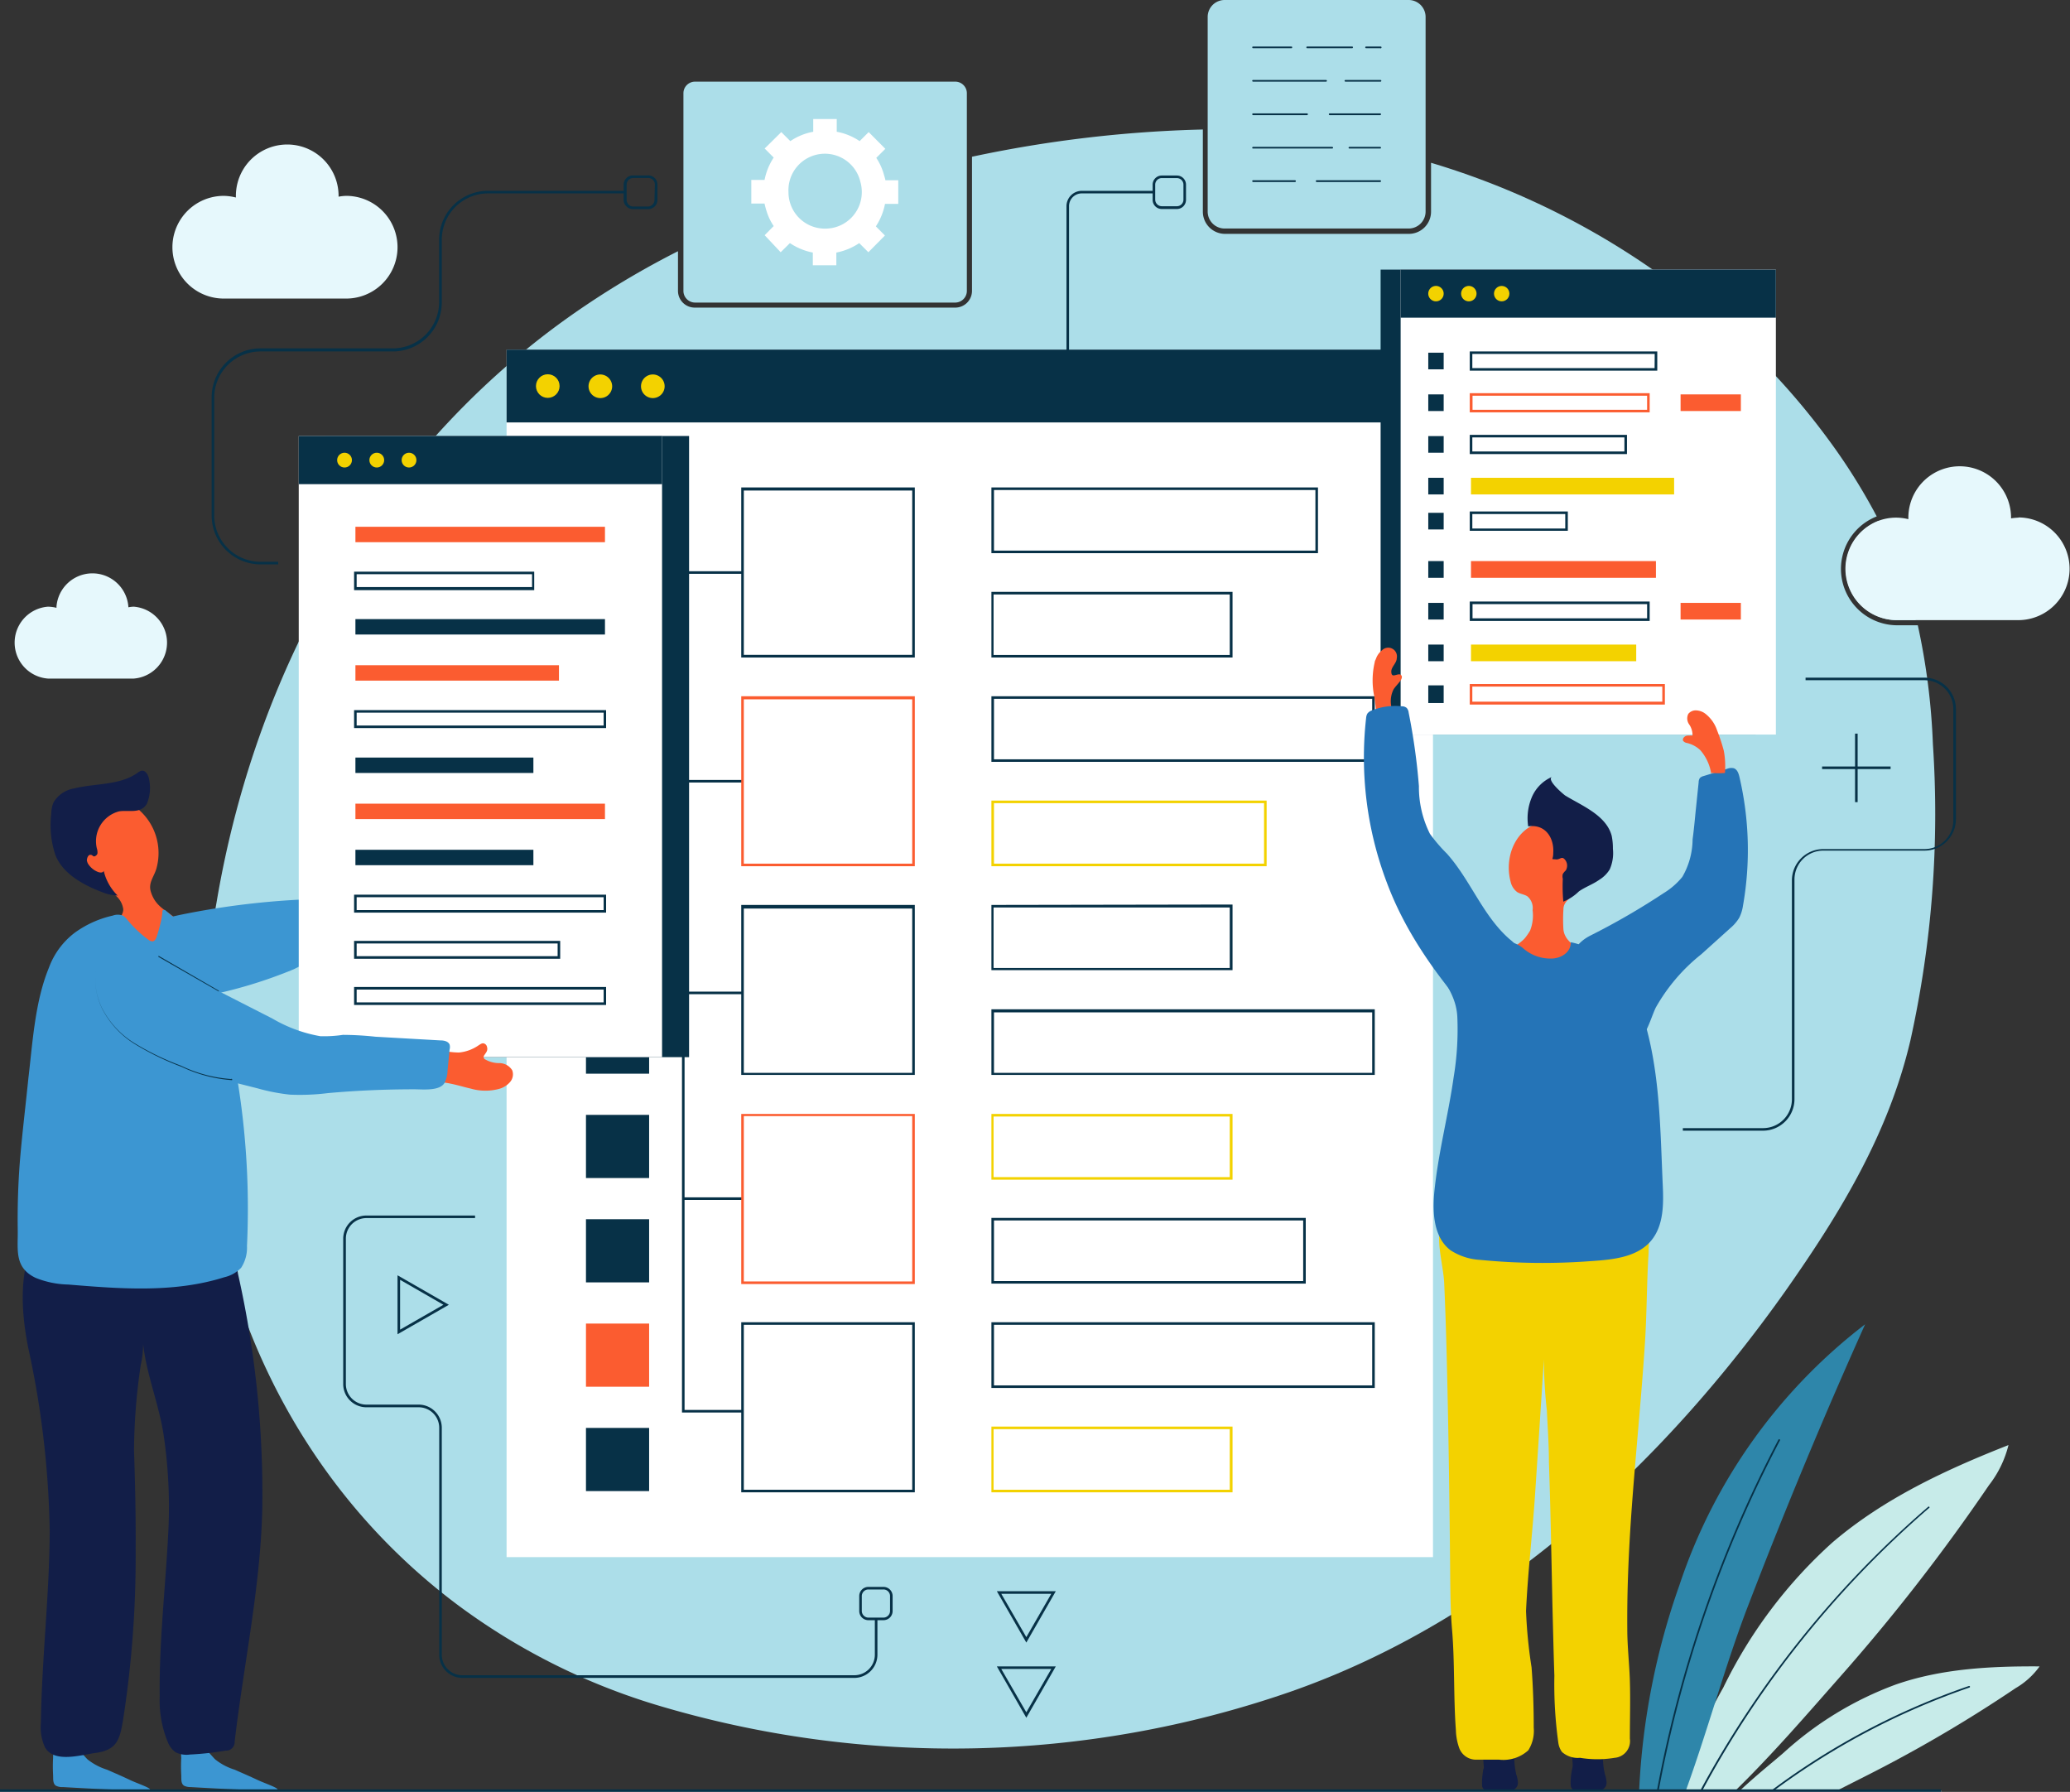<svg id="Слой_1" data-name="Слой 1" xmlns="http://www.w3.org/2000/svg" viewBox="0 0 201.57 174.47"><rect x="0" y="0" width="201.57" height="174.47" fill="#333333" stroke="none"/><defs><style>.cls-1{fill:#e6f8fc;}.cls-2{fill:#c7ebe9;}.cls-3{fill:#073147;}.cls-4{fill:#2e86aa;}.cls-5{fill:#acdee9;}.cls-6{fill:#fff;}.cls-7{fill:#fb5c30;}.cls-8{fill:#f3d200;}.cls-9{fill:#2574b7;}.cls-10{fill:#121e48;}.cls-11{fill:#3c96d2;}</style></defs><path class="cls-1" d="M68.69,44.61a4.53,4.53,0,0,0-.74.08s0,0,0-.08a5,5,0,0,0-10,0c0,.06,0,.11,0,.16a5.09,5.09,0,0,0-1.18-.16,5,5,0,0,0,0,10H68.69a5,5,0,0,0,0-10Z" transform="translate(-34.98 -25.54)"/><path class="cls-1" d="M48,84.61a3,3,0,0,0-.52.06v-.06a3.51,3.51,0,0,0-7,0s0,.08,0,.11a3.69,3.69,0,0,0-.83-.11,3.51,3.51,0,0,0,0,7H48a3.51,3.51,0,0,0,0-7Z" transform="translate(-34.98 -25.54)"/><path class="cls-2" d="M230.56,166.24a10.45,10.45,0,0,1-1.91,3.92,186.88,186.88,0,0,1-14.56,18.72c-3.13,3.55-6.45,7.4-10,10.88l-.12.12a1.59,1.59,0,0,1-.13.13h-6s0-.08,0-.13a.61.61,0,0,1,.05-.12,75.31,75.31,0,0,1,3.89-8.06v0c.4-.75.74-1.38,1-1.83a46.05,46.05,0,0,1,10.64-14.15C218.44,171.43,224.48,168.63,230.56,166.24Z" transform="translate(-34.98 -25.54)"/><path class="cls-3" d="M222.81,172.38a97.64,97.64,0,0,0-22,27.38.34.34,0,0,0-.06.12.57.57,0,0,0-.08.13h-.2a.83.83,0,0,0,.07-.13.75.75,0,0,0,.07-.12,97.91,97.91,0,0,1,22.13-27.51.08.08,0,0,1,.11,0A.08.08,0,0,1,222.81,172.38Z" transform="translate(-34.98 -25.54)"/><path class="cls-2" d="M233.59,187.79a7.56,7.56,0,0,1-2.34,2.12,134.6,134.6,0,0,1-14.78,8.65l-2.37,1.2-.24.12-.25.13h-9.34l.14-.13.13-.12c1.65-1.53,3.36-2.89,4.13-3.57a33.25,33.25,0,0,1,10.93-6.64C224.07,188,228.87,187.76,233.59,187.79Z" transform="translate(-34.98 -25.54)"/><path class="cls-3" d="M226.81,189.75a.08.08,0,0,1-.06.1,70.42,70.42,0,0,0-18.86,9.91.83.83,0,0,0-.16.12,1,1,0,0,0-.18.13h-.27a.7.7,0,0,1,.17-.13.88.88,0,0,1,.17-.12A70,70,0,0,1,226.7,189.7.09.09,0,0,1,226.81,189.75Z" transform="translate(-34.98 -25.54)"/><path class="cls-4" d="M216.6,154.48q-6,13.36-11.24,27c-1.28,3.27-2.38,6.73-3.49,10.21v0c-.86,2.7-1.72,5.41-2.68,8.06a.56.56,0,0,1,0,.12.29.29,0,0,1,0,.13H194.6v-.13a.49.49,0,0,1,0-.12,69.55,69.55,0,0,1,3.92-19.88A53,53,0,0,1,216.6,154.48Z" transform="translate(-34.98 -25.54)"/><path class="cls-3" d="M208.32,165.76a121.15,121.15,0,0,0-11.8,34l0,.12a.51.51,0,0,1,0,.13h-.17l0-.13s0-.08,0-.12a121.74,121.74,0,0,1,11.82-34.07s.08-.06.11,0A.09.09,0,0,1,208.32,165.76Z" transform="translate(-34.98 -25.54)"/><path class="cls-5" d="M217.91,76.26l.23.45a43.54,43.54,0,0,1,2.07,4.81q.69,1.92,1.2,3.9l.12.5h-1.86a5,5,0,0,1-1.76-9.66Z" transform="translate(-34.98 -25.54)"/><path class="cls-5" d="M221,126.88c-2.12,9-6.76,16.66-12,24.13-12.08,17.13-28.38,32.28-48.4,39.26a100.35,100.35,0,0,1-61.81,1.24,62.88,62.88,0,0,1-19.29-9.74c-16-12-25-31.11-24.95-52.44a100.77,100.77,0,0,1,1.53-16C60,90.12,72.21,68.58,92,55.28A83.81,83.81,0,0,1,101,50v3.86a1.63,1.63,0,0,0,1.63,1.63H128a1.63,1.63,0,0,0,1.63-1.63V40.8a121.32,121.32,0,0,1,22.48-2.65v8a2.16,2.16,0,0,0,2.15,2.16h17.92a2.16,2.16,0,0,0,2.15-2.16V41.39a75.69,75.69,0,0,1,34.1,21.33A69.62,69.62,0,0,1,213,68.3a58.62,58.62,0,0,1,4.73,7.52,5.49,5.49,0,0,0,2,10.6h2A65.65,65.65,0,0,1,223.2,98,101.85,101.85,0,0,1,221,126.88Z" transform="translate(-34.98 -25.54)"/><rect class="cls-6" x="49.33" y="34.04" width="90.21" height="117.57"/><rect class="cls-3" x="49.33" y="34.04" width="90.21" height="7.09"/><rect class="cls-3" x="134.44" y="26.25" width="36.54" height="45.27"/><rect class="cls-6" x="136.39" y="26.25" width="36.54" height="45.27"/><rect class="cls-3" x="136.39" y="26.25" width="36.54" height="4.68"/><rect class="cls-3" x="139.08" y="34.34" width="1.5" height="1.62"/><rect class="cls-3" x="139.08" y="38.4" width="1.5" height="1.62"/><rect class="cls-3" x="139.08" y="42.46" width="1.5" height="1.62"/><rect class="cls-3" x="139.08" y="46.52" width="1.5" height="1.62"/><rect class="cls-3" x="139.08" y="49.93" width="1.5" height="1.62"/><rect class="cls-3" x="139.08" y="54.63" width="1.5" height="1.63"/><rect class="cls-3" x="139.08" y="58.7" width="1.5" height="1.62"/><rect class="cls-3" x="139.08" y="62.76" width="1.5" height="1.62"/><rect class="cls-3" x="139.08" y="66.73" width="1.5" height="1.72"/><path class="cls-3" d="M178.1,59.76v1.87h18.26V59.76Zm18,1.62H178.35V60h17.76Z" transform="translate(-34.98 -25.54)"/><path class="cls-7" d="M178.1,63.82v1.87h17.52V63.82Zm17.27,1.62h-17V64.07h17Z" transform="translate(-34.98 -25.54)"/><path class="cls-3" d="M178.1,67.88v1.87h15.31V67.88Zm15.06,1.62H178.35V68.13h14.81Z" transform="translate(-34.98 -25.54)"/><rect class="cls-8" x="143.24" y="46.52" width="19.78" height="1.62"/><path class="cls-3" d="M178.1,75.34v1.88h9.55V75.34ZM187.4,77h-9.05V75.59h9.05Z" transform="translate(-34.98 -25.54)"/><rect class="cls-7" x="143.24" y="54.63" width="18.01" height="1.63"/><path class="cls-3" d="M178.1,84.11V86h17.52V84.11Zm17.27,1.63h-17V84.36h17Z" transform="translate(-34.98 -25.54)"/><rect class="cls-7" x="163.65" y="38.4" width="5.87" height="1.62"/><rect class="cls-7" x="163.65" y="58.7" width="5.87" height="1.62"/><rect class="cls-8" x="143.24" y="62.76" width="16.09" height="1.62"/><path class="cls-7" d="M178.1,92.14v2h19v-2Zm18.75,1.72h-18.5V92.39h18.5Z" transform="translate(-34.98 -25.54)"/><path class="cls-8" d="M175.56,54.13a.75.75,0,0,1-1.5,0,.75.75,0,1,1,1.5,0Z" transform="translate(-34.98 -25.54)"/><path class="cls-8" d="M178.76,54.13a.75.75,0,1,1-.75-.75A.75.75,0,0,1,178.76,54.13Z" transform="translate(-34.98 -25.54)"/><circle class="cls-8" cx="146.23" cy="28.59" r="0.75"/><rect class="cls-3" x="57.06" y="47.6" width="6.15" height="6.15"/><rect class="cls-7" x="57.06" y="57.75" width="6.15" height="6.15"/><rect class="cls-3" x="57.06" y="67.91" width="6.15" height="6.15"/><rect class="cls-3" x="57.06" y="78.07" width="6.15" height="6.15"/><rect class="cls-7" x="57.06" y="88.23" width="6.15" height="6.15"/><rect class="cls-3" x="57.06" y="98.39" width="6.15" height="6.15"/><rect class="cls-3" x="57.06" y="108.55" width="6.15" height="6.15"/><rect class="cls-3" x="57.06" y="118.71" width="6.15" height="6.15"/><rect class="cls-7" x="57.06" y="128.87" width="6.15" height="6.15"/><rect class="cls-3" x="57.06" y="139.03" width="6.15" height="6.15"/><path class="cls-3" d="M131.52,73v6.4h31.8V73Zm31.55,6.15h-31.3v-5.9h31.3Z" transform="translate(-34.98 -25.54)"/><path class="cls-3" d="M131.52,83.17v6.39H155V83.17Zm23.21,6.14h-23V83.42h23Z" transform="translate(-34.98 -25.54)"/><path class="cls-3" d="M131.52,93.33v6.39h37.33V93.33Zm37.08,6.14H131.77V93.58H168.6Z" transform="translate(-34.98 -25.54)"/><path class="cls-8" d="M131.52,103.49v6.39h26.8v-6.39Zm26.55,6.14h-26.3v-5.89h26.3Z" transform="translate(-34.98 -25.54)"/><path class="cls-3" d="M131.52,113.65V120H155v-6.39Zm23.21,6.14h-23V113.9h23Z" transform="translate(-34.98 -25.54)"/><path class="cls-3" d="M131.52,123.81v6.39h37.33v-6.39ZM168.6,130H131.77v-5.89H168.6Z" transform="translate(-34.98 -25.54)"/><path class="cls-8" d="M131.52,134v6.4H155V134Zm23.21,6.15h-23v-5.9h23Z" transform="translate(-34.98 -25.54)"/><path class="cls-3" d="M131.52,144.12v6.4h30.61v-6.4Zm30.36,6.15H131.77v-5.9h30.11Z" transform="translate(-34.98 -25.54)"/><path class="cls-3" d="M131.52,154.28v6.4h37.33v-6.4Zm37.08,6.15H131.77v-5.9H168.6Z" transform="translate(-34.98 -25.54)"/><path class="cls-8" d="M131.52,164.44v6.4H155v-6.4Zm23.21,6.15h-23v-5.9h23Z" transform="translate(-34.98 -25.54)"/><polygon class="cls-3" points="72.86 137.53 66.41 137.53 66.41 55.62 72.31 55.62 72.31 55.87 66.66 55.87 66.66 137.28 72.86 137.28 72.86 137.53"/><rect class="cls-3" x="66.53" y="75.94" width="6.33" height="0.25"/><rect class="cls-3" x="66.53" y="96.55" width="6.33" height="0.25"/><rect class="cls-3" x="66.53" y="116.58" width="5.77" height="0.25"/><polygon class="cls-6" points="72.31 47.59 72.31 57.75 72.31 60.83 72.31 63.9 88.95 63.9 88.95 60.83 88.95 57.75 88.95 47.59 72.31 47.59"/><path class="cls-3" d="M107.16,73V89.56h16.9V73Zm16.65,16.3h-16.4v-16h16.4Z" transform="translate(-34.98 -25.54)"/><polygon class="cls-6" points="72.31 67.91 72.31 78.07 72.31 81.14 72.31 84.22 88.95 84.22 88.95 81.14 88.95 78.07 88.95 67.91 72.31 67.91"/><path class="cls-7" d="M107.16,93.33v16.55h16.9V93.33Zm16.65,16.3h-16.4v-16h16.4Z" transform="translate(-34.98 -25.54)"/><polygon class="cls-6" points="72.31 88.23 72.31 98.39 72.31 101.46 72.31 104.54 88.95 104.54 88.95 101.46 88.95 98.39 88.95 88.23 72.31 88.23"/><path class="cls-3" d="M107.16,113.65V130.2h16.9V113.65ZM123.81,130h-16.4v-16h16.4Z" transform="translate(-34.98 -25.54)"/><polygon class="cls-6" points="72.31 108.55 72.31 118.71 72.31 121.78 72.31 124.86 88.95 124.86 88.95 121.78 88.95 118.71 88.95 108.55 72.31 108.55"/><path class="cls-7" d="M107.16,134v16.56h16.9V134Zm16.65,16.31h-16.4V134.21h16.4Z" transform="translate(-34.98 -25.54)"/><polygon class="cls-6" points="72.31 128.87 72.31 139.03 72.31 142.1 72.31 145.17 88.95 145.17 88.95 142.1 88.95 139.03 88.95 128.87 72.31 128.87"/><path class="cls-3" d="M107.16,154.28v16.56h16.9V154.28Zm16.65,16.31h-16.4V154.53h16.4Z" transform="translate(-34.98 -25.54)"/><path class="cls-7" d="M191.27,121.19a2.33,2.33,0,0,0-.19-1,4,4,0,0,0-1.7-1.89c-.94-.54-2.06-1.15-2.16-2.28a15.54,15.54,0,0,1,0-1.93c0-.8.72-1.09,1.19-1.7a4.39,4.39,0,0,0,.94-2.47,4.53,4.53,0,0,0-1.44-3.63,3.29,3.29,0,0,0-2.15-.75c-2.95.09-4.39,3.2-3.68,5.85a1.73,1.73,0,0,0,.63,1c.31.2.71.23,1,.42a1.49,1.49,0,0,1,.51,1.35,4,4,0,0,1-.25,2,6.44,6.44,0,0,1-.45.66c-.87,1.1-3.83,2.1-4.18,3.27-.5,1.62,2.26,3.75,3.39,4.37a5.79,5.79,0,0,0,4.93.16,8.43,8.43,0,0,0,2.87-2.08,2.63,2.63,0,0,0,.51-.69A1.72,1.72,0,0,0,191.27,121.19Z" transform="translate(-34.98 -25.54)"/><path class="cls-7" d="M168.85,90c0-.1.07-.2.11-.3a1.81,1.81,0,0,1,.6-.85.85.85,0,0,1,1.43.79c0,.45-.52.82-.53,1.27,0,.68.44.26.82.29a.26.26,0,0,1,.21.28.73.73,0,0,1-.15.35c-.21.29-.47.54-.66.83a2.58,2.58,0,0,0-.24,1.55,13.23,13.23,0,0,0,.48,2.57c.25,1.28.54,2.56.7,3.85a34.34,34.34,0,0,1,.25,4.3c0,.46,0,.92-.06,1.38.64.65,1.27,1.33,1.87,2a38.07,38.07,0,0,1,3.31,4.48c.11.17.22.34.32.51.61,1,1.24,2,1.82,3a12.25,12.25,0,0,0,2.24,3.33c.34.29.72.51,1,.8a3.13,3.13,0,0,1,.21,4.24,6.4,6.4,0,0,1-1.15.91c-.92.62-1.53.8-2.24,0a45.85,45.85,0,0,1-4.65-6.12,51.2,51.2,0,0,1-3.45-7.39q-.7-1.66-1.32-3.36c-.2-.56-.4-1.13-.58-1.7a.65.65,0,0,1,0-.13l0-.07a11.57,11.57,0,0,1-.51-2.46,19.86,19.86,0,0,1-.15-3.69c.05-1,.2-1.89.33-2.84a14.62,14.62,0,0,0-.05-4.43A7.73,7.73,0,0,1,168.85,90Z" transform="translate(-34.98 -25.54)"/><path class="cls-9" d="M183.08,120.4c0-.23,0-.45,0-.67a3.28,3.28,0,0,0-.35-2A4,4,0,0,0,182,117c-2.62-2.27-3.82-5.77-6.13-8.35a15.15,15.15,0,0,1-1.65-1.93,10.14,10.14,0,0,1-1.07-4.64,61.33,61.33,0,0,0-1-7.16.8.8,0,0,0-.19-.45.7.7,0,0,0-.46-.16,6.11,6.11,0,0,0-2.9.39.92.92,0,0,0-.47.32,1,1,0,0,0-.12.41,34.36,34.36,0,0,0,2,16c2,5.39,5.47,9.92,9.27,14.16.71.8,1.32.62,2.24,0a6.4,6.4,0,0,0,1.15-.91C183.71,123.48,183.2,121.88,183.08,120.4Z" transform="translate(-34.98 -25.54)"/><path class="cls-9" d="M200.08,104.7l.31-3a.73.73,0,0,1,.12-.41.78.78,0,0,1,.36-.19l2.28-.7a1.07,1.07,0,0,1,.66-.06c.35.12.48.53.56.89a31.19,31.19,0,0,1,.34,12.47,3.89,3.89,0,0,1-.37,1.2,4.09,4.09,0,0,1-.86,1l-2.83,2.55a17.79,17.79,0,0,0-4.44,5.2c-.71,1.5-1.24,4.36-3.49,3.48a8.44,8.44,0,0,1-4-4.44c-.89-2.39-1.45-4.77,1.17-6.08a68.87,68.87,0,0,0,7.06-4.09,7.12,7.12,0,0,0,1.85-1.6,7.4,7.4,0,0,0,1-3.65C199.92,106.37,200,105.54,200.08,104.7Z" transform="translate(-34.98 -25.54)"/><path class="cls-10" d="M182.33,197.73a11.43,11.43,0,0,0-.33-1.55c-.28-.56-2.44-.45-2.42-.23a6.19,6.19,0,0,1-.11,1.77c-.14.66-.18,1.42.5,1.76a2.49,2.49,0,0,0,2.33-.08.52.52,0,0,0,.19-.2C182.73,198.74,182.47,198.18,182.33,197.73Z" transform="translate(-34.98 -25.54)"/><path class="cls-10" d="M188.11,197.62c.07-.68-.2-1.38,0-2a27.11,27.11,0,0,1,3,.31,6.78,6.78,0,0,0,.14,2.29c0,.09.05.19.08.28h0c.1.47.24,1-.33,1.29a2.16,2.16,0,0,1-.84.1l-1.52,0a1,1,0,0,1-.49-.1.55.55,0,0,1-.22-.45A6,6,0,0,1,188.11,197.62Z" transform="translate(-34.98 -25.54)"/><path class="cls-10" d="M179.48,197.62a8,8,0,0,1,0-2,27.37,27.37,0,0,1,3,.31,7,7,0,0,0,.13,2.29c0,.09.06.19.08.28h0c.11.47.25,1-.32,1.29a2.19,2.19,0,0,1-.85.1l-1.52,0a1,1,0,0,1-.48-.1.5.5,0,0,1-.22-.45A6,6,0,0,1,179.48,197.62Z" transform="translate(-34.98 -25.54)"/><path class="cls-8" d="M195.52,147c0,.14,0,.28,0,.43-.19,3-.17,5.91-.36,8.86-.38,5.87-1,11.71-1.39,17.58-.22,3.42-.36,6.86-.33,10.29,0,1.69.2,3.36.25,5,.06,1.88,0,3.78,0,5.67a1.63,1.63,0,0,1-1.48,1.86,10.3,10.3,0,0,1-3.37,0,2.3,2.3,0,0,1-1.76-.57,2,2,0,0,1-.36-.93,41.29,41.29,0,0,1-.38-6.49c-.08-2.31-.13-4.62-.19-6.94-.1-4.62-.18-9.24-.34-13.86,0-1.66-.12-3.32-.2-5a46.38,46.38,0,0,1-.29-5q-.42,6.5-.85,13c-.25,3.84-.71,7.66-.89,11.5a46.79,46.79,0,0,0,.54,5.49c.15,2,.21,3.91.21,5.87a3.53,3.53,0,0,1-.53,2.2,3.6,3.6,0,0,1-2.84.91l-2.33,0a1.74,1.74,0,0,1-1.58-1.2,5.59,5.59,0,0,1-.3-1.67c-.24-3.25-.1-6.52-.37-9.75-.14-1.6-.16-3.18-.18-4.81q-.06-7.62-.2-15.24c-.09-4.58-.18-9.17-.39-13.75-.07-1.48-.67-3.6-.44-5,.31-1.83,2.91-3.36,4.45-4a17.7,17.7,0,0,1,6.71-1,12.93,12.93,0,0,1,6.37,1.29A5.37,5.37,0,0,1,195.52,147Z" transform="translate(-34.98 -25.54)"/><path class="cls-9" d="M176.53,130.44a28.4,28.4,0,0,0,.36-5.89c-.11-2.07-1.26-3.39-2.31-5.07a35.46,35.46,0,0,1-2.68-5.55l.78-.4c1.19-.63,2.42-1.16,3.58-1.81.24.35.5.7.73,1.06.11.17.22.34.32.51a10.28,10.28,0,0,0,2.45,3.06c1.13.84,2.5.64,3.54,1.52a4,4,0,0,0,2.75,1c.86,0,1.9-.55,1.89-1.59a6.8,6.8,0,0,1,2.31.93,11.08,11.08,0,0,1,4.38,5.29c2,5.51,2,11.53,2.26,17.34.09,1.91.11,4-1.12,5.49-1.37,1.64-3.76,1.86-5.89,2a62.34,62.34,0,0,1-10.76-.12,5.88,5.88,0,0,1-2.88-.93c-1.62-1.21-1.78-3.56-1.6-5.57C175,137.91,176,134.19,176.53,130.44Z" transform="translate(-34.98 -25.54)"/><path class="cls-10" d="M187.21,113.33a4.69,4.69,0,0,0,1.52-1c.63-.44,1.37-.69,2-1.14a3.06,3.06,0,0,0,1-1,3.92,3.92,0,0,0,.31-2,6,6,0,0,0-.12-1.28c-.54-2-2.9-2.92-4.52-3.91-.14-.09-1.92-1.57-1.26-1.83a3.75,3.75,0,0,0-2,2,5.26,5.26,0,0,0-.35,2.83c1.69-.25,2.54,1.14,2.44,2.59,0,.74-.31.56.31.63.41,0,.55-.41.91.13a.91.91,0,0,1,0,.94,1.64,1.64,0,0,0-.29.35.89.89,0,0,0,0,.46A17,17,0,0,0,187.21,113.33Z" transform="translate(-34.98 -25.54)"/><path class="cls-7" d="M201.56,100.59a4.54,4.54,0,0,0-1-2,2.8,2.8,0,0,0-1.36-.72.59.59,0,0,1-.33-.21.32.32,0,0,1,.08-.32c.22-.24.42-.16.7-.19a.24.24,0,0,0,.14,0,.42.42,0,0,0,0-.1,1.82,1.82,0,0,0-.34-1,1,1,0,0,1-.07-1,.92.92,0,0,1,.81-.34A1.57,1.57,0,0,1,201,95a3.42,3.42,0,0,1,1.18,1.64,17.65,17.65,0,0,1,.66,2,8.19,8.19,0,0,1,.11,2.16,7.22,7.22,0,0,1-1.23,0,.18.18,0,0,1-.13,0,.11.11,0,0,1,0-.08Z" transform="translate(-34.98 -25.54)"/><path class="cls-11" d="M52.91,199.41c-.34-.21-.26-.71-.28-1.06a15.14,15.14,0,0,1,0-1.65,2.15,2.15,0,0,1,0-.51c.07-.25.07-.23.33-.32a3.18,3.18,0,0,1,.92-.17,2.57,2.57,0,0,1,.62,0c.65.13,1,.72,1.44,1.15a5.81,5.81,0,0,0,1.9,1c.74.33,1.49.65,2.23,1s2.38.88,1.84,1c-2.79,0-5.58-.15-8.36-.31A1.41,1.41,0,0,1,52.91,199.41Z" transform="translate(-34.98 -25.54)"/><path class="cls-11" d="M40.43,199.41c-.33-.21-.26-.71-.28-1.06a15.14,15.14,0,0,1,0-1.65,2.15,2.15,0,0,1,.05-.51c.08-.25.08-.23.33-.32a3.18,3.18,0,0,1,.92-.17,2.57,2.57,0,0,1,.62,0c.65.13,1,.72,1.44,1.15a5.91,5.91,0,0,0,1.9,1c.75.33,1.5.65,2.23,1s2.38.88,1.85,1c-2.8,0-5.58-.15-8.37-.31A1.41,1.41,0,0,1,40.43,199.41Z" transform="translate(-34.98 -25.54)"/><path class="cls-10" d="M38.73,145.54a4,4,0,0,1,.24-.37c.83-1.16,1.63-1,3.14-1h4.33c3,0,8.36-1,10.4,1.81a9.69,9.69,0,0,1,1.32,3.61,97.44,97.44,0,0,1,2.36,22.83c-.17,7.65-1.8,15.12-2.69,22.7a.83.83,0,0,1-.89.87,28.6,28.6,0,0,1-3.46.38,2.38,2.38,0,0,1-1.4-.22,2.22,2.22,0,0,1-.73-.92,10.64,10.64,0,0,1-.82-4.51c-.06-5.46.59-10.84.85-16.24a47.88,47.88,0,0,0-.46-9.19c-.45-3-1.67-5.89-2-8.87a9.64,9.64,0,0,1-.23,2,58.21,58.21,0,0,0-.66,8.33c.11,3.23.18,6.47.16,9.71A103.25,103.25,0,0,1,47,192.77c-.34,2.09-.55,3.16-2.75,3.45-1.43.2-4,1-4.89-.55a4.69,4.69,0,0,1-.4-2.38c.09-6.26.84-12.48.86-18.74a90,90,0,0,0-2.09-17.78C37,153.1,36.75,148.87,38.73,145.54Z" transform="translate(-34.98 -25.54)"/><path class="cls-7" d="M46.36,117.85a8.31,8.31,0,0,1-.46-1.93c0-.27,1.15-1.14,1.08-1.88a2.11,2.11,0,0,0-1.1-1.55c-2.92-1.82-5.42-7.18-.89-8.93a3.32,3.32,0,0,1,2.42.08,5.59,5.59,0,0,1,2.8,6.47c-.24.82-.81,1.38-.54,2.26.54,1.74,1.88,1.83,2.84,3.1s-.43,3.25-1.42,4.12a2.87,2.87,0,0,1-2.39.74,3.45,3.45,0,0,1-2.22-2.17Z" transform="translate(-34.98 -25.54)"/><path class="cls-7" d="M78.85,106l.1-.06A6.25,6.25,0,0,0,80,105.2a3.33,3.33,0,0,0,.81-1.44c0-.15.08-.32.21-.39a.34.34,0,0,1,.37,0c.29.19.23.41.29.72a.21.21,0,0,0,.07.13.19.19,0,0,0,.13,0,2.18,2.18,0,0,0,1.08-.52,1.21,1.21,0,0,1,1.14-.24,1,1,0,0,1,.48.82,1.83,1.83,0,0,1-.27.94l0,0a4.23,4.23,0,0,1-1.71,1.51c-.49.25-1,.48-1.51.76a6.2,6.2,0,0,0-.69.44,3.45,3.45,0,0,1-.64.5.85.85,0,0,1-.77-.15A3,3,0,0,1,77.91,107a.61.61,0,0,1,0-.18.38.38,0,0,1,.13-.23A4.93,4.93,0,0,1,78.85,106Z" transform="translate(-34.98 -25.54)"/><path class="cls-11" d="M52.41,114.64a77.36,77.36,0,0,1,11.65-1.5,7.9,7.9,0,0,0,3-1c1.24-.59,2.46-1.2,3.68-1.82A26.54,26.54,0,0,0,77,106.49a3.35,3.35,0,0,1,1.11-.8c1.4-.5,1.66,1.66,2,2.53a.83.83,0,0,1,.1.43.88.88,0,0,1-.22.44,33.55,33.55,0,0,1-3,3.51,34,34,0,0,1-3.74,3,13.27,13.27,0,0,1-3.17,1.9c-.72.26-1.48.4-2.22.61a36.12,36.12,0,0,0-4.27,1.8,45.22,45.22,0,0,1-8.56,2.59,1.06,1.06,0,0,1-.86-.06,1.09,1.09,0,0,1-.29-.44c-.48-1.1-1.3-1.94-1.8-3A14.88,14.88,0,0,1,51,115.33a.38.38,0,0,1,0-.33.31.31,0,0,1,.2-.09Z" transform="translate(-34.98 -25.54)"/><rect class="cls-3" x="31.67" y="42.45" width="35.43" height="60.48"/><rect class="cls-6" x="29.09" y="42.45" width="35.38" height="60.48"/><rect class="cls-3" x="29.09" y="42.45" width="35.38" height="4.69"/><circle class="cls-8" cx="33.55" cy="44.8" r="0.72"/><circle class="cls-8" cx="36.69" cy="44.8" r="0.72"/><circle class="cls-8" cx="39.83" cy="44.8" r="0.72"/><rect class="cls-7" x="34.61" y="51.29" width="24.3" height="1.5"/><path class="cls-3" d="M69.46,81.2V83H87V81.2Zm17.33,1.5H69.71V81.45H86.79Z" transform="translate(-34.98 -25.54)"/><rect class="cls-3" x="34.61" y="60.28" width="24.3" height="1.5"/><rect class="cls-7" x="34.61" y="64.77" width="19.82" height="1.5"/><path class="cls-3" d="M69.46,94.68v1.75H94V94.68Zm24.3,1.5H69.71V94.93H93.76Z" transform="translate(-34.98 -25.54)"/><rect class="cls-3" x="34.61" y="73.76" width="17.33" height="1.5"/><rect class="cls-7" x="34.61" y="78.25" width="24.3" height="1.5"/><rect class="cls-3" x="34.61" y="82.74" width="17.33" height="1.5"/><path class="cls-3" d="M69.46,112.65v1.75H94v-1.75Zm24.3,1.5H69.71V112.9H93.76Z" transform="translate(-34.98 -25.54)"/><path class="cls-3" d="M69.46,117.15v1.74H89.53v-1.74Zm19.82,1.49H69.71V117.4H89.28Z" transform="translate(-34.98 -25.54)"/><path class="cls-3" d="M69.46,121.64v1.75H94v-1.75Zm24.3,1.5H69.71v-1.25H93.76Z" transform="translate(-34.98 -25.54)"/><path class="cls-7" d="M77.94,127.84l.15,0a8.41,8.41,0,0,0,1.58.18,4,4,0,0,0,1.91-.7c.16-.1.33-.23.5-.19a.43.43,0,0,1,.32.33c.12.41-.12.57-.31.9a.31.31,0,0,0,0,.19.29.29,0,0,0,.1.12,2.72,2.72,0,0,0,1.42.38,1.48,1.48,0,0,1,1.25.7,1.14,1.14,0,0,1-.21,1.14,2.18,2.18,0,0,1-1,.65h0a5.12,5.12,0,0,1-2.8,0c-.66-.15-1.33-.36-2-.49a6.56,6.56,0,0,0-1-.14,4.66,4.66,0,0,1-1-.05c-.32-.09-.49-.44-.6-.76a3.67,3.67,0,0,1,.09-2.15.57.57,0,0,1,.11-.22.44.44,0,0,1,.3-.11A6.69,6.69,0,0,1,77.94,127.84Z" transform="translate(-34.98 -25.54)"/><path class="cls-11" d="M50.81,120.08l.12-.3c-.11.29,1.93,1.09,2.12,1.14a16.19,16.19,0,0,1,3.24,1.13l5.21,2.66a13.94,13.94,0,0,0,4.67,1.72,12.39,12.39,0,0,0,2.2-.13,30.43,30.43,0,0,1,3.16.18l6.34.36c.34,0,.75.08.89.4a.91.91,0,0,1,0,.49l-.2,2.06a2.78,2.78,0,0,1-.29,1.18c-.47.82-2.12.63-2.94.63-2.81,0-5.62.12-8.41.37a22,22,0,0,1-3.71.15,19,19,0,0,1-3.18-.62l-7.46-1.88a47.92,47.92,0,0,1-5-1.46c-1.25-.47-1.15-1.09-.42-2A25.69,25.69,0,0,0,50.81,120.08Z" transform="translate(-34.98 -25.54)"/><path class="cls-10" d="M43.53,109.6a1.43,1.43,0,0,1-.09-.27c0-.27.15-.63.41-.55.1,0,.16.11.26.14s.32-.11.36-.28a1.21,1.21,0,0,0-.06-.5,3,3,0,0,1,2.16-3.6c.92-.16,2.11.28,2.71-.74a4,4,0,0,0,.18-2.54c-.09-.34-.33-.72-.68-.68a1,1,0,0,0-.41.21c-1.75,1.24-4.11,1-6.19,1.52a2.86,2.86,0,0,0-2,1.38,3.11,3.11,0,0,0-.21,1.09,9.21,9.21,0,0,0,.4,4c.78,2,3.08,3.1,4.95,3.77a5.21,5.21,0,0,0,1.12.19,4.93,4.93,0,0,1-1.36-2.41c-.08.23-.43.18-.65.07A2,2,0,0,1,43.53,109.6Z" transform="translate(-34.98 -25.54)"/><path class="cls-11" d="M50.68,115.13c-.12.53-.26,1.06-.43,1.58-.07.21-.18.45-.39.48a.6.6,0,0,1-.4-.13A11.54,11.54,0,0,1,47.3,115a1.47,1.47,0,0,0-.35-.31,1.43,1.43,0,0,0-1,0,10,10,0,0,0-3.67,1.65,7.51,7.51,0,0,0-2.54,3.43c-1.36,3.31-1.58,7.26-2,10.79-.25,2.47-.55,4.94-.77,7.42s-.3,5-.26,7.51c0,1.88-.28,3.5,1.74,4.47a9,9,0,0,0,3.18.65c5.08.42,10.32.83,15.19-.71a3.3,3.3,0,0,0,1.64-.92,3.57,3.57,0,0,0,.57-2.11,77.62,77.62,0,0,0-3.71-27.65c-.68-2.08-2.56-3.62-4.18-5a.26.26,0,0,0-.26-.08c-.06,0-.08.12-.09.2C50.79,114.54,50.74,114.83,50.68,115.13Z" transform="translate(-34.98 -25.54)"/><path class="cls-5" d="M128,33.49H102.66a1.13,1.13,0,0,0-1.13,1.13V53.88A1.14,1.14,0,0,0,102.66,55H128a1.14,1.14,0,0,0,1.13-1.13V34.62A1.13,1.13,0,0,0,128,33.49Z" transform="translate(-34.98 -25.54)"/><path class="cls-6" d="M121.2,43.09a3.74,3.74,0,0,0-.12-.45,5.73,5.73,0,0,0-.77-1.73l.88-.88-1.62-1.63-.88.88a5.84,5.84,0,0,0-2.23-.91V37.13h-2.29v1.24a5.78,5.78,0,0,0-2.23.91l-.88-.88L109.44,40l.88.88a6.05,6.05,0,0,0-.89,2.18h-1.29v2.3h1.29a6.87,6.87,0,0,0,.22.81,5.35,5.35,0,0,0,.67,1.38l-.88.89L111,50.1l.9-.89a6,6,0,0,0,2.23.92v1.24h2.29V50.13a6,6,0,0,0,2.23-.92l.89.89,1.61-1.63-.88-.89a6.13,6.13,0,0,0,.89-2.19h1.29v-2.3Zm-5.89,4.71a3.54,3.54,0,0,1-3.37-2.43,3.48,3.48,0,0,1-.18-1.13,3.55,3.55,0,0,1,7-1,3.64,3.64,0,0,1,.14,1A3.55,3.55,0,0,1,115.31,47.8Z" transform="translate(-34.98 -25.54)"/><path class="cls-5" d="M172.15,25.54H154.23a1.65,1.65,0,0,0-1.65,1.66V46.13a1.65,1.65,0,0,0,1.65,1.66h17.92a1.65,1.65,0,0,0,1.65-1.66V27.2A1.65,1.65,0,0,0,172.15,25.54Z" transform="translate(-34.98 -25.54)"/><path class="cls-3" d="M169.38,30.24H168a.09.09,0,0,1-.08-.09.09.09,0,0,1,.08-.08h1.43a.09.09,0,0,1,.08.08A.09.09,0,0,1,169.38,30.24Z" transform="translate(-34.98 -25.54)"/><path class="cls-3" d="M166.65,30.24h-4.38a.08.08,0,0,1-.08-.09.08.08,0,0,1,.08-.08h4.38a.09.09,0,0,1,.08.08A.09.09,0,0,1,166.65,30.24Z" transform="translate(-34.98 -25.54)"/><path class="cls-3" d="M160.74,30.24H157a.08.08,0,0,1-.08-.09.08.08,0,0,1,.08-.08h3.73a.08.08,0,0,1,.08.08A.08.08,0,0,1,160.74,30.24Z" transform="translate(-34.98 -25.54)"/><path class="cls-3" d="M169.38,33.49H166a.09.09,0,0,1-.09-.08.08.08,0,0,1,.09-.08h3.41a.08.08,0,0,1,.08.08A.09.09,0,0,1,169.38,33.49Z" transform="translate(-34.98 -25.54)"/><path class="cls-3" d="M164.12,33.49H157a.08.08,0,0,1-.08-.08.07.07,0,0,1,.08-.08h7.11a.08.08,0,0,1,.08.08A.09.09,0,0,1,164.12,33.49Z" transform="translate(-34.98 -25.54)"/><path class="cls-3" d="M169.38,36.75h-4.92a.08.08,0,0,1-.08-.09.08.08,0,0,1,.08-.08h4.92a.09.09,0,0,1,.08.08A.09.09,0,0,1,169.38,36.75Z" transform="translate(-34.98 -25.54)"/><path class="cls-3" d="M162.27,36.75H157a.08.08,0,0,1-.08-.09.08.08,0,0,1,.08-.08h5.26a.09.09,0,0,1,.08.08A.09.09,0,0,1,162.27,36.75Z" transform="translate(-34.98 -25.54)"/><path class="cls-3" d="M169.38,40h-3a.08.08,0,0,1-.08-.08.09.09,0,0,1,.08-.08h3a.09.09,0,0,1,.08.08A.08.08,0,0,1,169.38,40Z" transform="translate(-34.98 -25.54)"/><path class="cls-3" d="M164.72,40H157a.07.07,0,0,1-.08-.08.08.08,0,0,1,.08-.08h7.71a.09.09,0,0,1,.08.08A.08.08,0,0,1,164.72,40Z" transform="translate(-34.98 -25.54)"/><path class="cls-3" d="M169.38,43.26h-6.19a.09.09,0,0,1-.08-.08.09.09,0,0,1,.08-.09h6.19a.09.09,0,0,1,.08.09A.09.09,0,0,1,169.38,43.26Z" transform="translate(-34.98 -25.54)"/><path class="cls-3" d="M161.09,43.26H157a.08.08,0,0,1-.08-.08.08.08,0,0,1,.08-.09h4.08a.09.09,0,0,1,.09.09A.09.09,0,0,1,161.09,43.26Z" transform="translate(-34.98 -25.54)"/><path class="cls-1" d="M231.55,75.94a6.17,6.17,0,0,0-.74.07s0-.05,0-.07a5,5,0,1,0-10,0s0,.1,0,.15a5.08,5.08,0,0,0-1.18-.15,4.91,4.91,0,0,0-1.76.32,5,5,0,0,0,1.76,9.66h11.88a5,5,0,1,0,0-10Z" transform="translate(-34.98 -25.54)"/><rect class="cls-6" y="174.34" width="189.02" height="0.13"/><rect class="cls-3" y="174.22" width="189.02" height="0.25"/><path class="cls-3" d="M206.66,135.63h-7.81v-.25h7.81a2.81,2.81,0,0,0,2.81-2.81V111.21a3.06,3.06,0,0,1,3.06-3h9.86a2.81,2.81,0,0,0,2.8-2.81V94.57a2.81,2.81,0,0,0-2.8-2.8H210.8v-.25h11.59a3.06,3.06,0,0,1,3.05,3v10.78a3.06,3.06,0,0,1-3.05,3.06h-9.86a2.81,2.81,0,0,0-2.81,2.8v21.36A3.07,3.07,0,0,1,206.66,135.63Z" transform="translate(-34.98 -25.54)"/><path class="cls-3" d="M139.08,61.51h-.25V45.62a1.5,1.5,0,0,1,1.49-1.5h7v.25h-7a1.24,1.24,0,0,0-1.24,1.25Z" transform="translate(-34.98 -25.54)"/><path class="cls-3" d="M62.07,80.49H60.35a4.76,4.76,0,0,1-4.76-4.76V64.22a4.76,4.76,0,0,1,4.76-4.76H73.22A4.52,4.52,0,0,0,77.74,55V48.88a4.76,4.76,0,0,1,4.76-4.76H95.84v.25H82.5A4.51,4.51,0,0,0,78,48.88V55a4.77,4.77,0,0,1-4.77,4.76H60.35a4.51,4.51,0,0,0-4.51,4.51V75.73a4.52,4.52,0,0,0,4.51,4.51h1.72Z" transform="translate(-34.98 -25.54)"/><path class="cls-3" d="M118.16,188.91H80a2.26,2.26,0,0,1-2.25-2.26V164.56a2,2,0,0,0-2-2H70.66a2.26,2.26,0,0,1-2.26-2.25V146.15a2.26,2.26,0,0,1,2.26-2.26H81.24v.25H70.66a2,2,0,0,0-2,2V160.3a2,2,0,0,0,2,2h5.07A2.26,2.26,0,0,1,78,164.56v22.09a2,2,0,0,0,2,2h38.17a2,2,0,0,0,2-2v-3.48h.25v3.48A2.26,2.26,0,0,1,118.16,188.91Z" transform="translate(-34.98 -25.54)"/><path class="cls-3" d="M73.69,149.71v5.74l5-2.87Zm.25.44,4.22,2.43L73.94,155Z" transform="translate(-34.98 -25.54)"/><path class="cls-3" d="M132.05,180.47l2.87,5,2.87-5Zm.43.25h4.87l-2.43,4.22Z" transform="translate(-34.98 -25.54)"/><path class="cls-3" d="M132.05,187.79l2.87,5,2.87-5Zm.43.25h4.87l-2.43,4.22Z" transform="translate(-34.98 -25.54)"/><rect class="cls-3" x="177.43" y="74.63" width="6.67" height="0.25"/><rect class="cls-3" x="180.64" y="71.43" width="0.25" height="6.67"/><path class="cls-3" d="M98.07,42.62H96.61a.9.9,0,0,0-.9.89V45a.91.91,0,0,0,.9.9h1.46A.9.9,0,0,0,99,45V43.51A.89.89,0,0,0,98.07,42.62ZM98.71,45a.65.65,0,0,1-.64.65H96.61A.65.65,0,0,1,96,45V43.51a.65.65,0,0,1,.65-.64h1.46a.64.64,0,0,1,.64.64Z" transform="translate(-34.98 -25.54)"/><path class="cls-3" d="M57.57,130.71h0a13.67,13.67,0,0,1-4.91-1.3,26.53,26.53,0,0,1-4.46-2.16,8.74,8.74,0,0,1-3.33-3.61,6.74,6.74,0,0,1-.56-3.65s0,0,0,0a.05.05,0,0,1,0,0,6.65,6.65,0,0,0,.55,3.6,8.63,8.63,0,0,0,3.3,3.57,26.26,26.26,0,0,0,4.44,2.14,13.32,13.32,0,0,0,4.87,1.3,0,0,0,0,1,0,0A.05.05,0,0,1,57.57,130.71Z" transform="translate(-34.98 -25.54)"/><path class="cls-3" d="M56.27,122.07h0l-5.87-3.37a0,0,0,0,1,0-.07.06.06,0,0,1,.07,0L56.29,122s0,0,0,.07S56.29,122.07,56.27,122.07Z" transform="translate(-34.98 -25.54)"/><path class="cls-3" d="M149.58,42.63h-1.46a.89.89,0,0,0-.9.89V45a.89.89,0,0,0,.9.89h1.46a.89.89,0,0,0,.89-.89V43.52A.89.89,0,0,0,149.58,42.63Zm.64,2.35a.64.64,0,0,1-.64.64h-1.46a.65.65,0,0,1-.65-.64V43.52a.64.64,0,0,1,.65-.64h1.46a.64.64,0,0,1,.64.64Z" transform="translate(-34.98 -25.54)"/><path class="cls-3" d="M121,180.05h-1.45a.89.89,0,0,0-.9.89v1.46a.89.89,0,0,0,.9.89H121a.89.89,0,0,0,.9-.89v-1.46A.89.89,0,0,0,121,180.05Zm.65,2.35a.65.65,0,0,1-.65.64h-1.45a.65.65,0,0,1-.65-.64v-1.46a.64.64,0,0,1,.65-.64H121a.64.64,0,0,1,.65.64Z" transform="translate(-34.98 -25.54)"/><circle class="cls-8" cx="53.34" cy="37.59" r="1.15"/><path class="cls-8" d="M94.59,63.13A1.15,1.15,0,1,1,93.44,62,1.16,1.16,0,0,1,94.59,63.13Z" transform="translate(-34.98 -25.54)"/><path class="cls-8" d="M99.7,63.13A1.15,1.15,0,1,1,98.55,62,1.15,1.15,0,0,1,99.7,63.13Z" transform="translate(-34.98 -25.54)"/></svg>